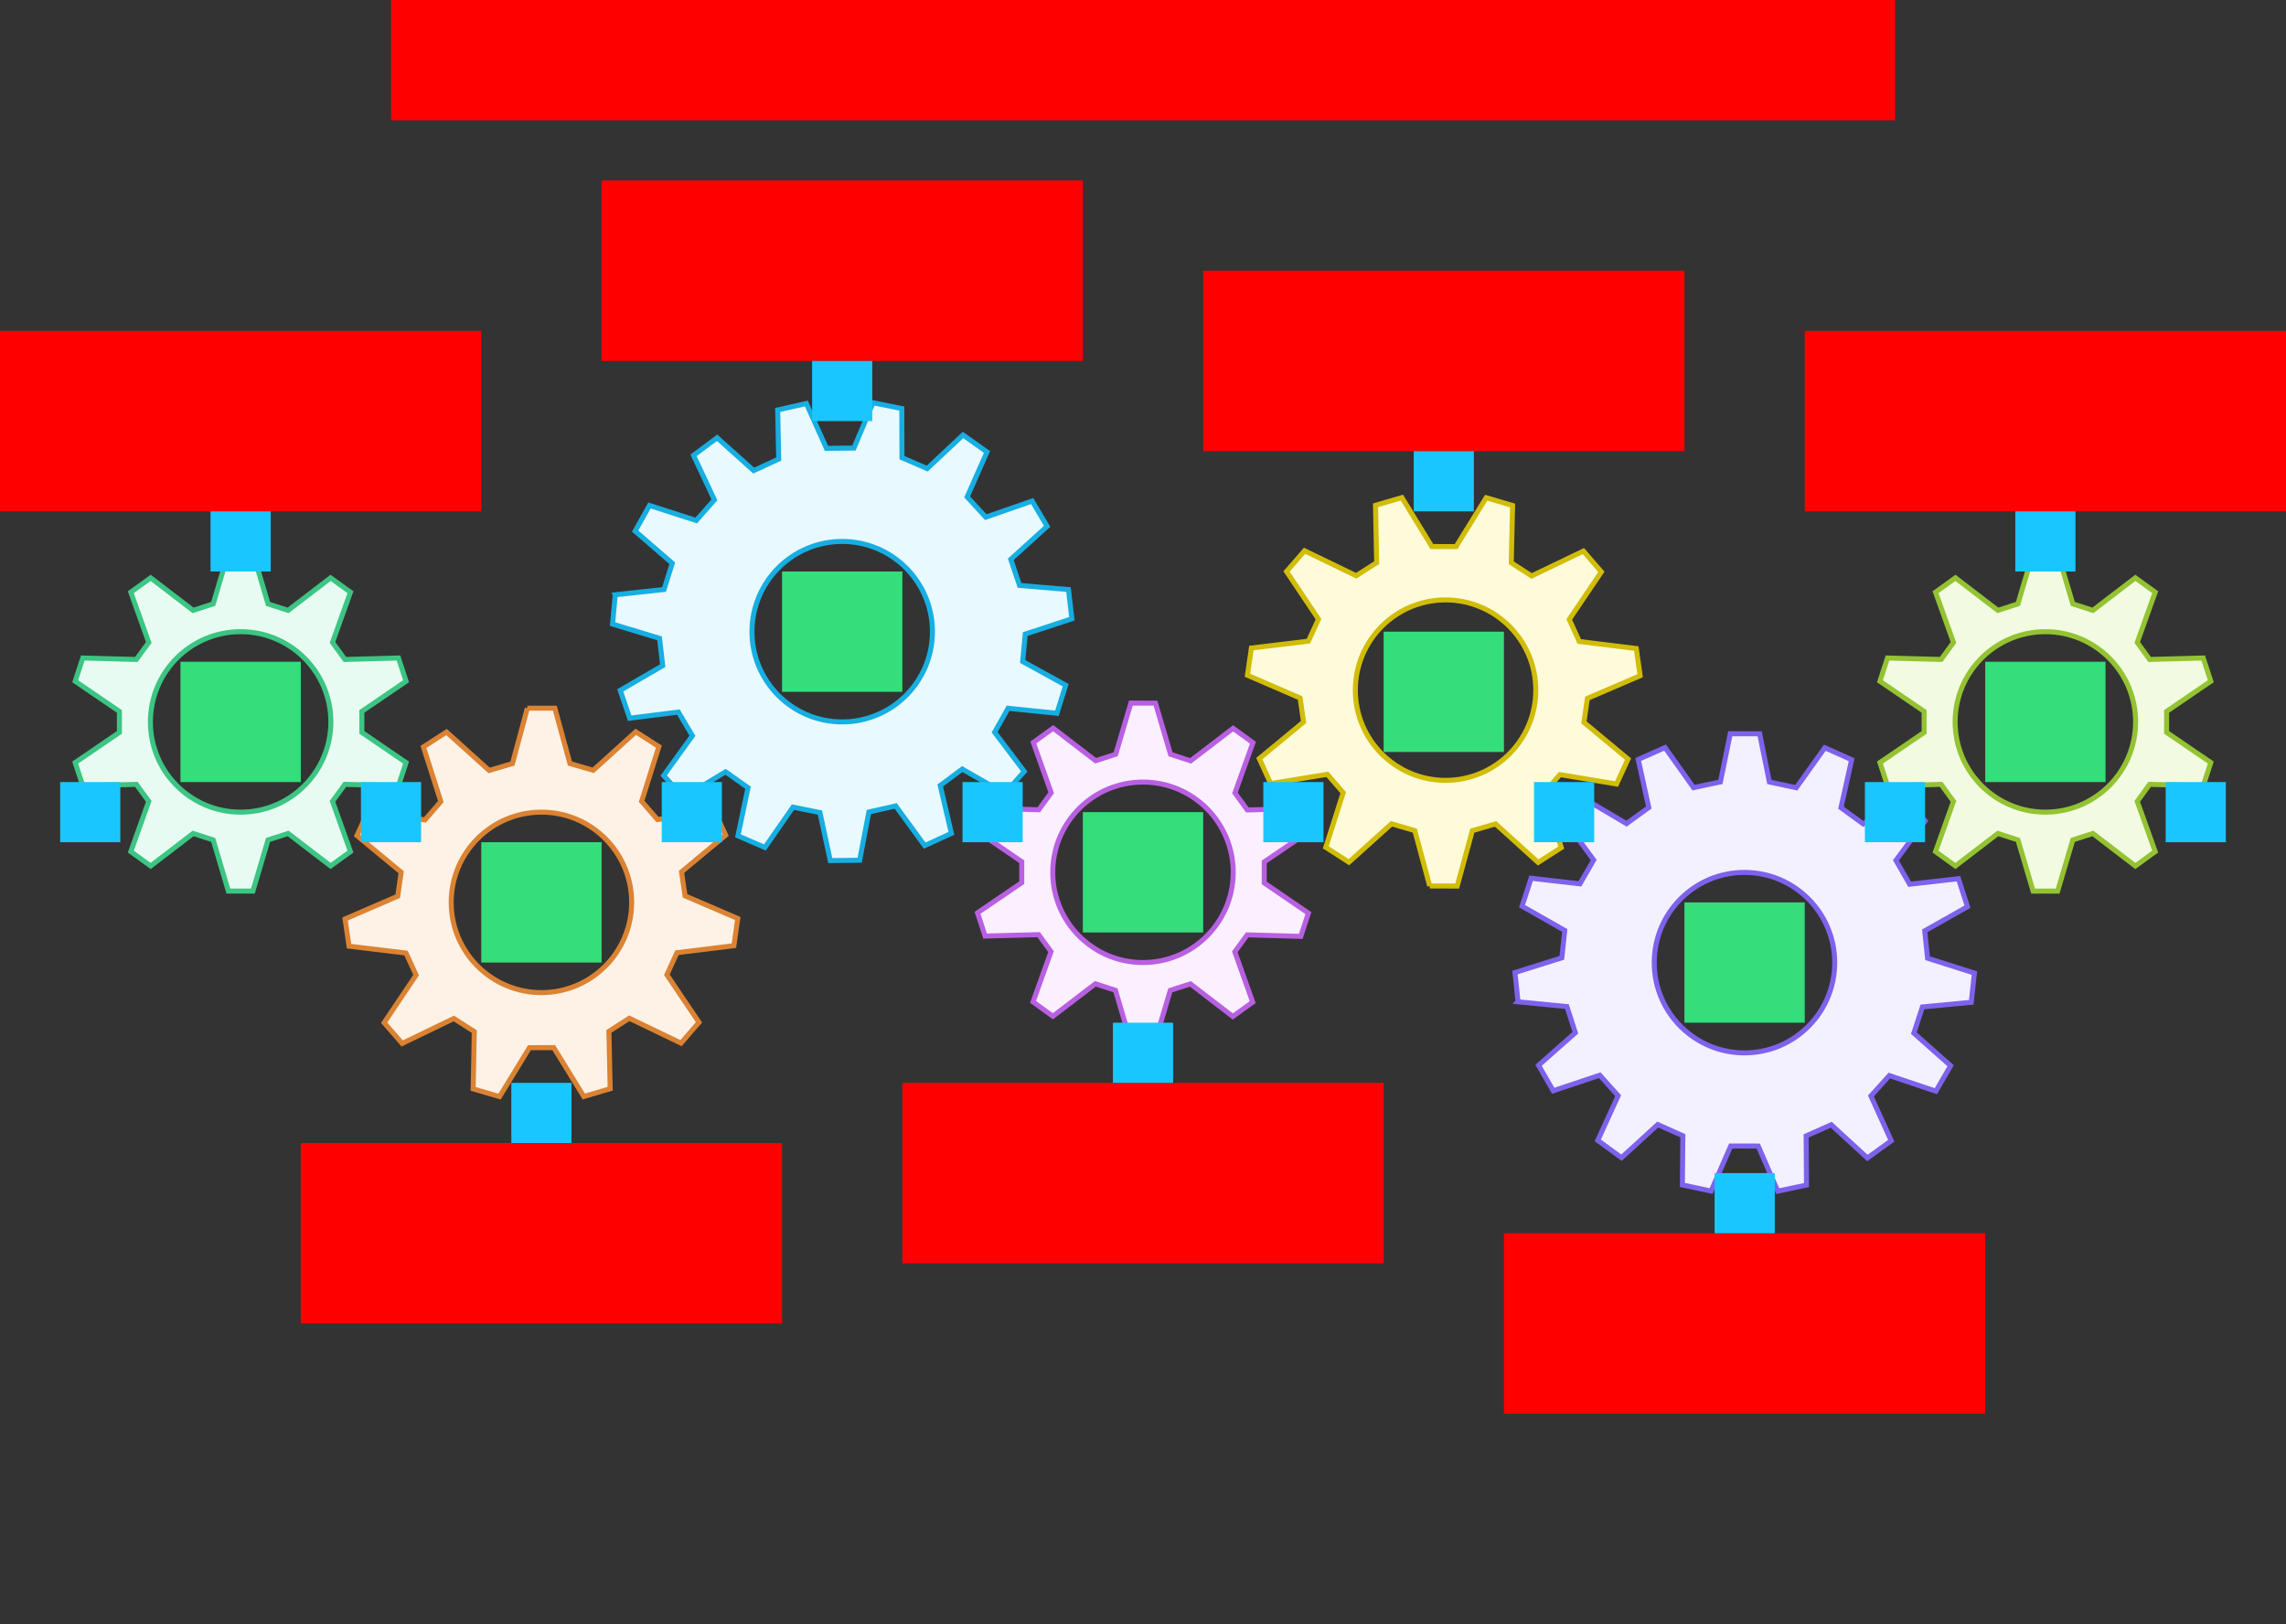 <svg xmlns="http://www.w3.org/2000/svg" width="912" height="648"><rect width="100%" height="100%" fill="#333333" stroke="none"/>    <g id="sequence-gears-horizontal-v1--family--7">        <g id="lines">            <g id="g-7">                <g id="cu" >                    <path id="Exclude" transform="translate(750, 220.5)" fill="#f2fae1" d="M132 51.279 L114.366 63.306 L114.366 71.694 L132 83.721 C130.965 86.892 130.662 87.818 130.129 89.453 C129.851 90.304 129.511 91.346 128.972 92.996 L107.604 92.408 C106.873 93.409 106.307 94.184 105.792 94.889 C104.821 96.22 104.029 97.304 102.651 99.193 L109.816 119.242 C107.756 120.731 106.805 121.42 105.853 122.108 C104.902 122.796 103.95 123.484 101.89 124.974 L84.951 111.995 C82.398 112.821 81.091 113.244 79.164 113.867 L76.938 114.587 L70.898 135 L61.102 135 L55.062 114.587 C52.516 113.763 51.209 113.34 49.291 112.72 C48.639 112.509 47.916 112.275 47.049 111.995 L30.11 124.974 C28.05 123.484 27.098 122.796 26.147 122.108 C25.195 121.42 24.244 120.731 22.184 119.242 L29.349 99.193 C28.625 98.202 28.064 97.432 27.553 96.733 C26.574 95.392 25.782 94.307 24.396 92.408 L3.028 92.996 C1.957 89.715 1.67 88.837 1.1 87.091 C0.833 86.272 0.503 85.261 0 83.721 L17.634 71.694 L17.634 63.306 L0 51.279 C1.068 48.007 1.356 47.125 1.923 45.388 C2.192 44.566 2.522 43.553 3.028 42.004 L24.396 42.592 C25.121 41.599 25.684 40.828 26.196 40.127 C27.173 38.789 27.965 37.704 29.349 35.807 L22.184 15.758 C24.244 14.269 25.195 13.58 26.147 12.892 C27.098 12.204 28.05 11.516 30.11 10.026 L47.049 23.005 C49.574 22.188 50.88 21.766 52.772 21.154 L55.062 20.413 L61.102 0 L70.898 0 L76.938 20.413 C80.35 21.517 81.537 21.901 84.951 23.005 L101.89 10.026 C103.95 11.516 104.902 12.204 105.853 12.892 C106.805 13.58 107.756 14.269 109.816 15.758 L102.651 35.807 C103.384 36.811 103.951 37.587 104.467 38.294 C105.437 39.622 106.228 40.706 107.604 42.592 L128.972 42.004 C130.007 45.175 130.31 46.101 130.843 47.735 C131.121 48.586 131.461 49.629 132 51.279 Z M30 67.5 C30 87.382 46.118 103.5 66 103.5 C85.882 103.5 102 87.382 102 67.5 C102 47.618 85.882 31.5 66 31.5 C46.118 31.5 30 47.618 30 67.5 Z"></path>
                    <path id="Exclude_1" transform="translate(750, 220.5)" fill="none" stroke="#93c332" stroke-width="2" stroke-linejoin="miter" stroke-linecap="none" stroke-miterlimit="4"  d="M 132 51.279 L 114.366 63.306 L 114.366 71.694 L 132 83.721 C 130.965 86.892 130.662 87.818 130.129 89.453 C 129.851 90.304 129.511 91.346 128.972 92.996 L 107.604 92.408 C 106.873 93.409 106.307 94.184 105.792 94.889 C 104.821 96.22 104.029 97.304 102.651 99.193 L 109.816 119.242 C 107.756 120.731 106.805 121.42 105.853 122.108 C 104.902 122.796 103.95 123.484 101.89 124.974 L 84.951 111.995 C 82.398 112.821 81.091 113.244 79.164 113.867 L 76.938 114.587 L 70.898 135 L 61.102 135 L 55.062 114.587 C 52.516 113.763 51.209 113.34 49.291 112.72 C 48.639 112.509 47.916 112.275 47.049 111.995 L 30.11 124.974 C 28.05 123.484 27.098 122.796 26.147 122.108 C 25.195 121.42 24.244 120.731 22.184 119.242 L 29.349 99.193 C 28.625 98.202 28.064 97.432 27.553 96.733 C 26.574 95.392 25.782 94.307 24.396 92.408 L 3.028 92.996 C 1.957 89.715 1.67 88.837 1.1 87.091 C 0.833 86.272 0.503 85.261 0 83.721 L 17.634 71.694 L 17.634 63.306 L 0 51.279 C 1.068 48.007 1.356 47.125 1.923 45.388 C 2.192 44.566 2.522 43.553 3.028 42.004 L 24.396 42.592 C 25.121 41.599 25.684 40.828 26.196 40.127 C 27.173 38.789 27.965 37.704 29.349 35.807 L 22.184 15.758 C 24.244 14.269 25.195 13.58 26.147 12.892 C 27.098 12.204 28.05 11.516 30.11 10.026 L 47.049 23.005 C 49.574 22.188 50.88 21.766 52.772 21.154 L 55.062 20.413 L 61.102 0 L 70.898 0 L 76.938 20.413 C 80.35 21.517 81.537 21.901 84.951 23.005 L 101.89 10.026 C 103.95 11.516 104.902 12.204 105.853 12.892 C 106.805 13.58 107.756 14.269 109.816 15.758 L 102.651 35.807 C 103.384 36.811 103.951 37.587 104.467 38.294 C 105.436 39.622 106.228 40.706 107.604 42.592 L 128.972 42.004 C 130.007 45.175 130.31 46.101 130.843 47.735 C 131.121 48.586 131.461 49.629 132 51.279 Z M 30 67.5 C 30 87.382 46.118 103.5 66 103.5 C 85.882 103.5 102 87.382 102 67.5 C 102 47.618 85.882 31.5 66 31.5 C 46.118 31.5 30 47.618 30 67.5 Z"></path></g></g>
            <g id="g-6">                <g id="cu_1" >                    <path id="Exclude_2" transform="translate(604.404, 292.727)" fill="#f3f0ff" d="M0.606 101.093 C0.74 102.389 0.875 103.685 1.212 106.929 L1.21 106.931 L20.706 108.833 C21.978 112.769 22.344 113.9 23.236 116.66 L24.084 119.281 L9.398 132.256 L11.299 135.561 C12.576 137.781 12.854 138.264 15.248 142.425 L33.831 136.225 L41.163 144.394 L33.02 162.226 C34.721 163.465 35.762 164.224 36.57 164.813 C38.264 166.047 38.93 166.533 42.496 169.133 L56.953 155.903 C59.34 156.97 60.651 157.556 61.962 158.142 C63.273 158.728 64.583 159.314 66.97 160.381 L66.777 179.987 C69.963 180.668 71.237 180.941 72.51 181.213 C73.782 181.485 75.055 181.758 78.241 182.44 L86.072 164.468 C88.716 164.47 90.154 164.472 91.606 164.474 C93.025 164.475 94.457 164.477 97.043 164.48 L104.834 182.47 C109.67 181.448 110.101 181.356 112.808 180.783 C113.67 180.601 114.764 180.369 116.303 180.044 L116.155 160.437 C118.544 159.376 119.856 158.793 121.168 158.21 C122.48 157.627 123.792 157.044 126.182 155.983 L140.61 169.245 C143.248 167.331 144.302 166.567 145.355 165.802 C146.409 165.038 147.463 164.273 150.102 162.359 L141.999 144.509 C143.755 142.561 144.717 141.493 145.682 140.424 C146.641 139.36 147.602 138.294 149.349 136.356 L167.917 142.598 C169.55 139.776 170.202 138.648 170.854 137.521 C171.506 136.393 172.158 135.265 173.79 132.443 L159.134 119.434 C159.945 116.947 160.39 115.581 160.835 114.215 C161.28 112.849 161.725 111.483 162.536 108.995 L182.036 107.137 C182.381 103.894 182.518 102.599 182.656 101.303 C182.793 100.007 182.931 98.712 183.275 95.469 L164.6 89.551 C164.33 86.949 164.182 85.519 164.033 84.09 C163.885 82.661 163.737 81.232 163.466 78.629 L180.526 68.993 C179.524 65.892 179.123 64.652 178.722 63.413 C178.321 62.173 177.92 60.934 176.916 57.83 L157.452 60.026 C156.149 57.761 155.433 56.517 154.717 55.273 C154 54.027 153.284 52.781 151.978 50.511 L163.647 34.763 L161.235 32.077 C159.407 30.039 159.101 29.698 155.813 26.034 L138.923 35.965 C137.781 35.133 136.918 34.503 136.182 33.967 C134.195 32.518 133.14 31.749 130.055 29.5 L134.316 10.362 L123.612 5.577 L112.219 21.527 C109.663 20.98 108.259 20.68 106.855 20.379 C105.451 20.079 104.047 19.778 101.491 19.231 L97.606 0.013 L85.884 0 L81.96 19.21 C76.844 20.293 76.342 20.399 71.226 21.482 L59.868 5.506 L49.154 10.266 L53.372 29.413 C49.139 32.485 48.723 32.786 44.489 35.858 L27.623 25.887 L25.626 28.101 C23.401 30.569 23.303 30.679 19.768 34.598 L31.402 50.372 C30.092 52.637 29.373 53.881 28.654 55.124 C27.934 56.367 27.215 57.611 25.905 59.876 L6.446 57.633 C5.215 61.41 4.885 62.424 4.358 64.041 C4.02 65.079 3.601 66.365 2.811 68.788 L19.848 78.464 C19.572 81.066 19.42 82.495 19.268 83.924 C19.117 85.353 18.965 86.781 18.689 89.383 L0 95.258 C0.337 98.501 0.471 99.797 0.606 101.093 Z M127.555 91.312 C127.555 111.194 111.437 127.312 91.555 127.312 C71.673 127.312 55.555 111.194 55.555 91.312 C55.555 71.43 71.673 55.312 91.555 55.312 C111.437 55.312 127.555 71.43 127.555 91.312 Z"></path>
                    <path id="Exclude_3" transform="translate(604.404, 292.727)" fill="none" stroke="#7e62ec" stroke-width="2" stroke-linejoin="miter" stroke-linecap="none" stroke-miterlimit="4"  d="M 0.606 101.093 C 0.74 102.389 0.875 103.685 1.212 106.929 L 1.21 106.931 L 20.706 108.833 C 21.978 112.769 22.344 113.9 23.236 116.66 L 24.084 119.281 L 9.398 132.256 L 11.299 135.561 C 12.576 137.781 12.854 138.264 15.248 142.425 L 33.831 136.225 L 41.163 144.394 L 33.02 162.226 C 34.721 163.465 35.762 164.224 36.57 164.813 C 38.264 166.047 38.93 166.533 42.496 169.133 L 56.953 155.903 C 59.34 156.97 60.651 157.556 61.962 158.142 C 63.273 158.728 64.583 159.314 66.97 160.381 L 66.777 179.987 C 69.963 180.668 71.237 180.941 72.51 181.213 C 73.782 181.485 75.055 181.758 78.241 182.44 L 86.072 164.468 C 88.716 164.47 90.154 164.472 91.606 164.474 C 93.025 164.475 94.457 164.477 97.043 164.48 L 104.834 182.47 C 109.67 181.447 110.101 181.356 112.808 180.783 C 113.67 180.601 114.763 180.369 116.303 180.044 L 116.155 160.437 C 118.544 159.376 119.856 158.793 121.168 158.21 C 122.48 157.627 123.792 157.044 126.182 155.983 L 140.61 169.245 C 143.248 167.331 144.302 166.567 145.356 165.803 C 146.41 165.038 147.463 164.273 150.101 162.359 L 141.999 144.509 C 143.755 142.56 144.717 141.493 145.681 140.424 C 146.641 139.36 147.602 138.294 149.349 136.356 L 167.917 142.598 C 169.549 139.776 170.202 138.648 170.854 137.521 C 171.506 136.393 172.158 135.265 173.79 132.443 L 159.134 119.434 C 159.945 116.947 160.39 115.581 160.835 114.215 C 161.28 112.849 161.725 111.483 162.536 108.995 L 182.036 107.137 C 182.381 103.894 182.518 102.599 182.656 101.303 C 182.793 100.007 182.931 98.712 183.275 95.469 L 164.6 89.551 C 164.33 86.949 164.182 85.519 164.033 84.09 C 163.885 82.661 163.737 81.232 163.466 78.629 L 180.526 68.993 C 179.524 65.892 179.123 64.652 178.722 63.413 C 178.321 62.173 177.92 60.934 176.916 57.83 L 157.452 60.026 C 156.149 57.761 155.433 56.517 154.717 55.273 C 154 54.027 153.284 52.781 151.978 50.511 L 163.647 34.763 L 161.236 32.077 C 159.407 30.039 159.101 29.698 155.813 26.034 L 138.923 35.965 C 137.781 35.133 136.918 34.503 136.182 33.967 C 134.195 32.518 133.14 31.749 130.055 29.5 L 134.316 10.362 L 123.612 5.577 L 112.219 21.527 C 109.663 20.98 108.259 20.68 106.855 20.379 C 105.451 20.079 104.047 19.778 101.491 19.231 L 97.606 0.013 L 85.884 0 L 81.96 19.21 C 76.844 20.293 76.342 20.399 71.226 21.482 L 59.868 5.506 L 49.154 10.266 L 53.372 29.413 C 49.139 32.485 48.723 32.786 44.489 35.858 L 27.623 25.887 L 25.626 28.101 C 23.401 30.569 23.303 30.679 19.768 34.598 L 31.402 50.372 C 30.092 52.637 29.373 53.881 28.654 55.124 C 27.934 56.367 27.215 57.611 25.905 59.876 L 6.446 57.633 C 5.215 61.41 4.885 62.424 4.358 64.041 C 4.02 65.079 3.601 66.365 2.811 68.788 L 19.848 78.464 C 19.572 81.066 19.42 82.495 19.268 83.924 C 19.117 85.353 18.965 86.781 18.689 89.383 L 0 95.258 C 0.337 98.501 0.471 99.797 0.606 101.093 Z M 127.555 91.312 C 127.555 111.194 111.437 127.312 91.555 127.312 C 71.673 127.312 55.555 111.194 55.555 91.312 C 55.555 71.43 71.673 55.312 91.555 55.312 C 111.437 55.312 127.555 71.43 127.555 91.312 Z"></path></g></g>
            <g id="g-5">                <g id="cu_2" >                    <path id="Exclude_4" transform="translate(497.668, 198.521)" fill="#fefbdb" d="M79.588 154.954 C77.605 154.952 76.606 154.951 72.721 154.946 L72.725 154.946 L66.773 132.854 C64.737 132.254 63.431 131.869 62.125 131.484 C60.821 131.099 59.516 130.715 57.484 130.116 L40.476 145.442 C38.911 144.434 37.903 143.785 37.095 143.264 C35.386 142.164 34.566 141.636 31.26 139.507 L38.208 117.703 L36.698 115.958 C35.022 114.019 34.072 112.92 31.877 110.383 L9.278 114.091 C8.078 111.456 7.543 110.28 7.007 109.105 C6.472 107.929 5.937 106.754 4.737 104.119 L22.38 89.526 C22.081 87.429 21.889 86.082 21.698 84.736 C21.506 83.39 21.314 82.044 21.015 79.947 L0 70.859 C0.417 67.994 0.603 66.716 0.788 65.438 C0.974 64.16 1.16 62.882 1.577 60.016 L24.313 57.267 C25.466 54.755 26.08 53.417 26.859 51.72 C27.273 50.816 27.735 49.81 28.349 48.471 L15.591 29.474 C18.654 25.951 18.983 25.573 20.982 23.274 C21.465 22.719 22.045 22.052 22.784 21.202 L43.395 31.17 L51.551 25.949 L51.099 3.074 C52.193 2.755 53.048 2.505 53.759 2.297 C56.664 1.449 57.155 1.306 61.626 0 L73.566 19.52 L83.251 19.532 L95.251 0.041 C98.03 0.859 99.269 1.224 100.509 1.589 C101.749 1.955 102.988 2.32 105.768 3.139 L105.248 26.013 C107.028 27.16 108.172 27.896 109.314 28.631 C110.46 29.369 111.604 30.106 113.389 31.255 L134.029 21.336 L141.198 29.625 L128.383 48.592 C129.389 50.802 129.983 52.105 130.636 53.54 C131.124 54.609 131.644 55.752 132.394 57.399 L155.121 60.202 L156.665 71.048 L135.623 80.084 C135.355 81.934 135.17 83.2 134.996 84.397 C134.776 85.912 134.571 87.318 134.231 89.66 L151.83 104.295 C150.622 106.928 150.083 108.102 149.544 109.276 C149.005 110.45 148.467 111.624 147.259 114.256 L124.671 110.494 L118.317 117.8 L125.2 139.621 L123.062 140.989 C120.337 142.733 119.985 142.958 115.966 145.532 L99.003 130.165 C94.981 131.34 93.804 131.684 89.853 132.838 L89.706 132.881 L83.687 154.959 L79.588 154.954 Z M79.042 40.803 C59.16 40.803 43.042 56.921 43.042 76.803 C43.042 96.685 59.16 112.803 79.042 112.803 C98.924 112.803 115.042 96.685 115.042 76.803 C115.042 56.921 98.924 40.803 79.042 40.803 Z"></path>
                    <path id="Exclude_5" transform="translate(497.668, 198.521)" fill="none" stroke="#d1bd08" stroke-width="2" stroke-linejoin="miter" stroke-linecap="none" stroke-miterlimit="4"  d="M 79.588 154.954 C 77.605 154.952 76.606 154.951 72.721 154.946 L 72.725 154.946 L 66.773 132.854 C 64.737 132.254 63.431 131.869 62.125 131.484 C 60.821 131.099 59.516 130.715 57.484 130.116 L 40.476 145.442 C 38.911 144.434 37.903 143.785 37.095 143.264 C 35.386 142.164 34.566 141.636 31.26 139.507 L 38.208 117.703 L 36.698 115.958 C 35.022 114.019 34.072 112.92 31.877 110.383 L 9.278 114.091 C 8.078 111.456 7.543 110.28 7.007 109.105 C 6.472 107.929 5.937 106.754 4.737 104.119 L 22.38 89.526 C 22.081 87.429 21.889 86.082 21.698 84.736 C 21.506 83.39 21.314 82.044 21.015 79.947 L 0 70.859 C 0.417 67.994 0.603 66.716 0.788 65.438 C 0.974 64.16 1.16 62.882 1.577 60.016 L 24.313 57.267 C 25.466 54.755 26.08 53.417 26.859 51.72 C 27.273 50.816 27.735 49.81 28.349 48.471 L 15.591 29.474 C 18.654 25.951 18.983 25.573 20.982 23.274 C 21.465 22.719 22.045 22.052 22.784 21.202 L 43.395 31.17 L 51.551 25.949 L 51.099 3.074 C 52.193 2.754 53.048 2.505 53.759 2.297 C 56.664 1.449 57.155 1.306 61.626 0 L 73.566 19.52 L 83.251 19.532 L 95.251 0.041 C 98.03 0.859 99.269 1.224 100.509 1.589 C 101.749 1.955 102.989 2.32 105.768 3.139 L 105.248 26.013 C 107.028 27.16 108.171 27.896 109.314 28.631 C 110.46 29.369 111.605 30.106 113.389 31.255 L 134.029 21.336 L 141.198 29.625 L 128.383 48.592 C 129.389 50.802 129.983 52.105 130.636 53.54 C 131.124 54.609 131.644 55.752 132.394 57.399 L 155.121 60.202 L 156.665 71.048 L 135.624 80.084 C 135.355 81.934 135.17 83.2 134.996 84.397 C 134.776 85.912 134.571 87.318 134.231 89.66 L 151.83 104.295 C 150.622 106.928 150.083 108.102 149.544 109.276 C 149.006 110.45 148.467 111.624 147.259 114.256 L 124.671 110.494 L 118.317 117.8 L 125.2 139.621 L 123.062 140.989 C 120.337 142.733 119.985 142.958 115.966 145.532 L 99.003 130.165 C 94.981 131.34 93.804 131.684 89.853 132.838 L 89.706 132.881 L 83.687 154.959 L 79.588 154.954 Z M 79.042 40.803 C 59.16 40.803 43.042 56.921 43.042 76.803 C 43.042 96.685 59.16 112.803 79.042 112.803 C 98.924 112.803 115.042 96.685 115.042 76.803 C 115.042 56.921 98.924 40.803 79.042 40.803 Z"></path></g></g>
            <g id="g-4">                <g id="cu_3" >                    <path id="Exclude_6" transform="translate(389.982, 280.495)" fill="#faf0ff" d="M132.032 51.349 L114.386 63.358 L114.378 71.746 L132 83.79 C130.961 86.96 130.658 87.886 130.123 89.521 C129.844 90.371 129.503 91.413 128.963 93.063 L107.595 92.453 C106.863 93.454 106.297 94.228 105.781 94.933 C104.808 96.263 104.016 97.346 102.636 99.234 L109.781 119.29 C107.72 120.777 106.767 121.465 105.815 122.152 C104.863 122.839 103.911 123.526 101.85 125.014 L84.923 112.019 C82.369 112.842 81.061 113.264 79.135 113.885 L76.908 114.602 L70.847 135.01 L61.051 135 L55.031 114.581 C52.486 113.754 51.179 113.33 49.263 112.708 C48.611 112.497 47.888 112.262 47.021 111.981 L30.069 124.944 C28.011 123.452 27.06 122.763 26.109 122.073 C25.158 121.384 24.207 120.695 22.149 119.203 L29.333 99.161 C28.611 98.17 28.05 97.4 27.54 96.7 C26.563 95.358 25.771 94.272 24.388 92.371 L3.019 92.939 C1.951 89.657 1.665 88.779 1.097 87.032 C0.83 86.212 0.501 85.201 0 83.66 L17.645 71.651 L17.654 63.263 L0.032 51.219 C1.104 47.948 1.392 47.066 1.961 45.33 C2.23 44.508 2.562 43.495 3.069 41.947 L24.437 42.556 C25.163 41.564 25.726 40.794 26.239 40.093 C27.217 38.756 28.01 37.672 29.396 35.776 L22.251 15.72 C24.312 14.232 25.264 13.545 26.217 12.858 C27.169 12.17 28.121 11.483 30.182 9.995 L47.109 22.991 C49.634 22.177 50.941 21.756 52.833 21.146 L55.124 20.407 L61.184 0 L70.98 0.01 L77.001 20.429 C80.412 21.536 81.598 21.921 85.01 23.028 L101.963 10.066 C104.021 11.558 104.972 12.247 105.923 12.936 C106.874 13.625 107.824 14.315 109.883 15.806 L102.699 35.848 C103.43 36.853 103.996 37.63 104.512 38.337 C105.48 39.666 106.27 40.75 107.644 42.638 L129.013 42.071 C130.045 45.242 130.347 46.169 130.879 47.804 C131.155 48.655 131.495 49.698 132.032 51.349 Z M30.016 67.47 C29.996 87.352 46.098 103.485 65.98 103.505 C85.862 103.525 101.996 87.422 102.016 67.54 C102.035 47.659 85.933 31.525 66.051 31.505 C46.169 31.485 30.035 47.588 30.016 67.47 Z"></path>
                    <path id="Exclude_7" transform="translate(389.982, 280.495)" fill="none" stroke="#b960e2" stroke-width="2" stroke-linejoin="miter" stroke-linecap="none" stroke-miterlimit="4"  d="M 132.032 51.349 L 114.386 63.358 L 114.378 71.746 L 132 83.79 C 130.961 86.96 130.658 87.886 130.123 89.521 C 129.844 90.371 129.503 91.413 128.963 93.063 L 107.595 92.453 C 106.863 93.454 106.297 94.228 105.781 94.933 C 104.808 96.263 104.016 97.346 102.636 99.234 L 109.781 119.29 C 107.72 120.777 106.767 121.465 105.815 122.152 C 104.863 122.839 103.911 123.526 101.85 125.014 L 84.923 112.019 C 82.369 112.842 81.061 113.263 79.135 113.885 L 76.908 114.602 L 70.847 135.01 L 61.051 135 L 55.031 114.581 C 52.486 113.754 51.179 113.331 49.263 112.708 C 48.61 112.497 47.888 112.262 47.021 111.981 L 30.069 124.944 C 28.011 123.452 27.06 122.763 26.109 122.073 C 25.158 121.384 24.207 120.695 22.149 119.203 L 29.333 99.161 C 28.611 98.17 28.05 97.4 27.54 96.7 C 26.563 95.358 25.771 94.272 24.388 92.371 L 3.019 92.939 C 1.951 89.657 1.665 88.779 1.097 87.032 C 0.83 86.212 0.501 85.201 0 83.66 L 17.645 71.651 L 17.654 63.263 L 0.032 51.219 C 1.104 47.948 1.392 47.066 1.961 45.33 C 2.23 44.508 2.562 43.495 3.069 41.947 L 24.437 42.556 C 25.163 41.564 25.726 40.794 26.239 40.093 C 27.217 38.756 28.01 37.672 29.396 35.776 L 22.251 15.72 C 24.312 14.232 25.264 13.545 26.217 12.858 C 27.169 12.17 28.121 11.483 30.182 9.995 L 47.109 22.991 C 49.634 22.177 50.941 21.756 52.833 21.146 L 55.124 20.407 L 61.184 0 L 70.98 0.01 L 77.001 20.429 C 80.412 21.536 81.598 21.921 85.01 23.028 L 101.963 10.066 C 104.021 11.558 104.972 12.247 105.923 12.936 C 106.874 13.625 107.825 14.315 109.883 15.806 L 102.699 35.848 C 103.43 36.853 103.996 37.63 104.512 38.337 C 105.48 39.666 106.27 40.75 107.644 42.638 L 129.013 42.071 C 130.045 45.242 130.347 46.169 130.879 47.804 C 131.155 48.655 131.495 49.698 132.032 51.349 Z M 30.016 67.47 C 29.996 87.352 46.098 103.485 65.98 103.505 C 85.862 103.525 101.996 87.422 102.016 67.54 C 102.035 47.659 85.933 31.525 66.051 31.505 C 46.169 31.485 30.035 47.588 30.016 67.47 Z"></path></g></g>
            <g id="g-3">                <g id="cu_4" >                    <path id="Exclude_8" transform="translate(244.367, 160.672)" fill="#e8f9ff" d="M0.545 82.454 C0.666 81.157 0.787 79.859 1.091 76.613 L1.089 76.61 L20.564 74.506 C21.802 70.535 22.153 69.41 23.027 66.608 L23.833 64.023 L9.014 51.202 L10.867 47.901 C12.132 45.647 12.398 45.173 14.757 40.973 L33.404 46.979 L40.651 38.735 L32.323 20.988 C34.001 19.738 35.033 18.97 35.832 18.375 C37.523 17.115 38.178 16.627 41.727 13.983 L56.321 27.062 C58.697 25.971 60.001 25.371 61.306 24.771 C62.61 24.172 63.915 23.573 66.29 22.481 L65.894 2.878 C69.073 2.163 70.343 1.878 71.614 1.592 C72.883 1.307 74.153 1.021 77.332 0.306 L85.349 18.196 C87.992 18.166 89.43 18.149 90.881 18.132 C92.301 18.116 93.733 18.099 96.319 18.07 L103.923 0 C108.77 0.972 109.201 1.059 111.916 1.604 C112.78 1.777 113.875 1.997 115.417 2.307 L115.472 21.914 C117.872 22.951 119.19 23.52 120.508 24.089 C121.826 24.658 123.144 25.227 125.545 26.264 L139.834 12.853 C142.492 14.739 143.554 15.492 144.615 16.246 C145.677 16.999 146.739 17.753 149.397 19.64 L141.48 37.573 C143.252 39.498 144.224 40.554 145.197 41.611 C146.17 42.668 147.142 43.724 148.914 45.649 L167.417 39.214 C169.079 42.021 169.743 43.142 170.407 44.263 C171.07 45.383 171.734 46.505 173.395 49.308 L158.875 62.468 C159.711 64.948 160.171 66.309 160.63 67.67 C161.089 69.031 161.548 70.393 162.385 72.872 L181.903 74.527 C182.281 77.766 182.432 79.06 182.583 80.354 C182.734 81.649 182.885 82.943 183.263 86.182 L164.651 92.293 C164.407 94.898 164.274 96.329 164.14 97.76 C164.007 99.19 163.873 100.621 163.63 103.226 L180.789 112.685 C179.819 115.796 179.431 117.04 179.043 118.283 C178.654 119.527 178.267 120.771 177.295 123.885 L157.809 121.891 C156.527 124.174 155.823 125.427 155.119 126.681 C154.416 127.932 153.713 129.184 152.434 131.462 L164.266 147.088 L161.858 149.827 C160.072 151.859 159.758 152.216 156.523 155.898 L139.531 146.142 C138.38 147 137.513 147.646 136.776 148.196 C134.826 149.648 133.774 150.432 130.731 152.699 L135.19 171.792 L124.537 176.688 L112.979 160.857 C110.428 161.431 109.027 161.746 107.627 162.061 C106.226 162.376 104.825 162.691 102.274 163.264 L98.59 182.522 L86.868 182.657 L82.745 163.488 C80.181 162.973 78.774 162.691 77.366 162.408 C75.959 162.125 74.551 161.843 71.988 161.328 L60.797 177.421 L50.033 172.772 L54.053 153.582 C51.92 152.069 50.749 151.238 49.578 150.406 C48.407 149.575 47.236 148.744 45.104 147.23 L28.341 157.375 C26.134 154.977 25.251 154.019 24.369 153.061 C23.487 152.103 22.605 151.144 20.397 148.747 L31.866 132.852 C30.531 130.598 29.799 129.362 29.066 128.125 C28.335 126.89 27.603 125.655 26.271 123.407 L6.836 125.851 C5.559 122.065 5.222 121.065 4.672 119.437 C4.325 118.408 3.893 117.128 3.086 114.734 L20.021 104.882 C19.718 102.283 19.552 100.856 19.385 99.429 C19.218 98.002 19.052 96.574 18.749 93.975 L0 88.295 C0.303 85.049 0.424 83.751 0.545 82.454 Z M127.631 91.328 C127.631 71.446 111.512 55.328 91.63 55.328 C71.749 55.328 55.63 71.446 55.63 91.328 C55.63 111.21 71.749 127.328 91.63 127.328 C111.512 127.328 127.631 111.21 127.631 91.328 Z"></path>
                    <path id="Exclude_9" transform="translate(244.367, 160.672)" fill="none" stroke="#17aee1" stroke-width="2" stroke-linejoin="miter" stroke-linecap="none" stroke-miterlimit="4"  d="M 0.545 82.454 C 0.666 81.157 0.787 79.859 1.091 76.613 L 1.089 76.61 L 20.564 74.506 C 21.802 70.535 22.153 69.41 23.027 66.608 L 23.833 64.023 L 9.014 51.202 L 10.867 47.901 C 12.132 45.647 12.398 45.173 14.757 40.973 L 33.404 46.979 L 40.651 38.735 L 32.323 20.988 C 34.001 19.738 35.033 18.97 35.832 18.375 C 37.523 17.115 38.178 16.627 41.727 13.983 L 56.321 27.062 C 58.697 25.971 60.001 25.371 61.306 24.771 C 62.61 24.172 63.915 23.573 66.29 22.481 L 65.894 2.878 C 69.073 2.163 70.343 1.878 71.614 1.592 C 72.883 1.307 74.153 1.021 77.332 0.306 L 85.349 18.196 C 87.992 18.166 89.43 18.149 90.881 18.132 C 92.301 18.116 93.733 18.099 96.319 18.07 L 103.923 0 C 108.77 0.972 109.201 1.059 111.916 1.604 C 112.78 1.777 113.875 1.997 115.417 2.307 L 115.472 21.914 C 117.873 22.951 119.19 23.52 120.508 24.089 C 121.826 24.658 123.144 25.227 125.545 26.264 L 139.834 12.853 C 142.492 14.739 143.554 15.492 144.615 16.246 C 145.677 16.999 146.739 17.753 149.397 19.64 L 141.48 37.573 C 143.252 39.498 144.224 40.554 145.197 41.611 C 146.17 42.668 147.142 43.724 148.914 45.649 L 167.417 39.214 C 169.079 42.021 169.743 43.142 170.407 44.263 C 171.071 45.383 171.734 46.505 173.395 49.308 L 158.875 62.468 C 159.711 64.948 160.171 66.309 160.63 67.67 C 161.089 69.031 161.548 70.393 162.385 72.872 L 181.903 74.527 C 182.281 77.766 182.432 79.06 182.583 80.354 C 182.734 81.649 182.885 82.943 183.263 86.182 L 164.651 92.293 C 164.407 94.898 164.274 96.329 164.14 97.76 C 164.007 99.19 163.873 100.621 163.63 103.226 L 180.789 112.685 C 179.819 115.796 179.431 117.04 179.043 118.283 C 178.655 119.527 178.267 120.771 177.295 123.885 L 157.809 121.891 C 156.527 124.174 155.823 125.427 155.119 126.681 C 154.417 127.932 153.713 129.184 152.434 131.462 L 164.266 147.088 L 161.858 149.827 C 160.072 151.859 159.758 152.216 156.523 155.898 L 139.531 146.143 C 138.38 147 137.513 147.646 136.776 148.196 C 134.826 149.648 133.774 150.432 130.731 152.699 L 135.19 171.792 L 124.537 176.688 L 112.979 160.857 C 110.428 161.431 109.027 161.746 107.627 162.061 C 106.226 162.376 104.825 162.691 102.274 163.264 L 98.59 182.522 L 86.868 182.656 L 82.745 163.488 C 80.181 162.973 78.774 162.691 77.366 162.408 C 75.959 162.125 74.551 161.843 71.988 161.328 L 60.797 177.421 L 50.033 172.772 L 54.053 153.582 C 51.92 152.069 50.749 151.238 49.578 150.406 C 48.407 149.575 47.236 148.744 45.104 147.23 L 28.341 157.375 C 26.134 154.977 25.251 154.019 24.369 153.061 C 23.487 152.103 22.605 151.144 20.397 148.746 L 31.866 132.852 C 30.531 130.598 29.799 129.362 29.066 128.125 C 28.335 126.89 27.603 125.655 26.271 123.407 L 6.836 125.851 C 5.559 122.066 5.222 121.065 4.672 119.437 C 4.325 118.408 3.893 117.128 3.086 114.734 L 20.021 104.882 C 19.718 102.283 19.552 100.856 19.385 99.429 C 19.218 98.002 19.052 96.574 18.749 93.975 L 0 88.295 C 0.303 85.049 0.424 83.751 0.545 82.454 Z M 127.63 91.328 C 127.63 71.446 111.513 55.328 91.63 55.328 C 71.749 55.328 55.63 71.446 55.63 91.328 C 55.63 111.21 71.749 127.328 91.63 127.328 C 111.513 127.328 127.63 111.21 127.63 91.328 Z"></path></g></g>
            <g id="g-2">                <g id="cu_5" >                    <path id="Exclude_10" transform="translate(137.666, 282.52)" fill="#fef2e6" d="M79.681 0.005 C77.635 0.007 76.666 0.008 72.721 0.013 L72.725 0.013 L66.773 22.105 C64.739 22.705 63.434 23.089 62.129 23.474 C60.823 23.859 59.518 24.244 57.484 24.843 L40.476 9.517 C38.906 10.528 37.896 11.179 37.086 11.7 C35.383 12.797 34.561 13.327 31.26 15.452 L38.208 37.256 L36.69 39.011 C35.019 40.944 34.068 42.043 31.877 44.577 L9.278 40.868 C8.075 43.509 7.54 44.683 7.004 45.861 C6.47 47.034 5.935 48.21 4.737 50.84 L22.38 65.433 C22.081 67.533 21.889 68.881 21.697 70.229 C21.505 71.573 21.313 72.919 21.015 75.013 L0 84.1 C0.417 86.964 0.603 88.242 0.788 89.52 C0.974 90.798 1.16 92.076 1.577 94.943 L24.313 97.692 C25.467 100.207 26.082 101.546 26.861 103.245 C27.275 104.148 27.736 105.152 28.349 106.488 L15.591 125.485 C18.652 129.006 18.982 129.386 20.979 131.681 C21.462 132.237 22.043 132.905 22.784 133.757 L43.395 123.789 L51.551 129.01 L51.099 151.885 C52.195 152.205 53.052 152.455 53.763 152.663 C56.665 153.51 57.158 153.654 61.626 154.959 L73.566 135.439 L83.251 135.428 L95.251 154.919 C98.03 154.1 99.269 153.735 100.509 153.37 C101.749 153.005 102.988 152.639 105.768 151.82 L105.248 128.946 C107.03 127.798 108.174 127.062 109.319 126.325 C110.463 125.589 111.607 124.852 113.389 123.704 L134.029 133.623 L141.198 125.334 L128.383 106.367 C129.387 104.162 129.98 102.86 130.632 101.428 C131.121 100.356 131.642 99.211 132.394 97.561 L155.121 94.757 L156.665 83.911 L135.624 74.875 C135.356 73.034 135.172 71.772 134.999 70.58 C134.777 69.058 134.573 67.651 134.231 65.299 L151.83 50.664 C150.622 48.032 150.083 46.858 149.544 45.683 C149.005 44.509 148.467 43.335 147.259 40.703 L124.671 44.465 L118.317 37.159 L125.2 15.338 L123.038 13.955 C120.335 12.224 119.973 11.993 115.966 9.427 L99.003 24.794 C94.981 23.619 93.804 23.275 89.853 22.121 L89.706 22.078 L83.687 0 L79.681 0.005 Z M78.334 113.48 C58.452 113.48 42.334 97.362 42.334 77.48 C42.334 57.598 58.452 41.48 78.334 41.48 C98.216 41.48 114.334 57.598 114.334 77.48 C114.334 97.362 98.216 113.48 78.334 113.48 Z"></path>
                    <path id="Exclude_11" transform="translate(137.666, 282.52)" fill="none" stroke="#db8333" stroke-width="2" stroke-linejoin="miter" stroke-linecap="none" stroke-miterlimit="4"  d="M 79.681 0.005 C 77.635 0.007 76.666 0.008 72.721 0.013 L 72.725 0.013 L 66.773 22.105 C 64.739 22.705 63.434 23.089 62.129 23.474 C 60.823 23.859 59.518 24.244 57.484 24.843 L 40.476 9.517 C 38.906 10.528 37.896 11.179 37.086 11.7 C 35.383 12.797 34.561 13.327 31.26 15.452 L 38.208 37.256 L 36.69 39.011 C 35.019 40.944 34.068 42.043 31.877 44.577 L 9.278 40.868 C 8.075 43.509 7.54 44.683 7.004 45.861 C 6.47 47.034 5.935 48.21 4.737 50.84 L 22.38 65.433 C 22.081 67.533 21.889 68.881 21.697 70.229 C 21.505 71.573 21.313 72.919 21.015 75.013 L 0 84.1 C 0.417 86.964 0.603 88.242 0.788 89.52 C 0.974 90.798 1.16 92.076 1.577 94.943 L 24.313 97.692 C 25.467 100.207 26.082 101.546 26.861 103.245 C 27.275 104.148 27.736 105.152 28.349 106.488 L 15.591 125.485 C 18.652 129.006 18.982 129.386 20.979 131.681 C 21.462 132.237 22.043 132.905 22.784 133.757 L 43.395 123.789 L 51.551 129.01 L 51.099 151.886 C 52.195 152.205 53.052 152.455 53.763 152.663 C 56.665 153.51 57.158 153.654 61.626 154.959 L 73.566 135.439 L 83.251 135.428 L 95.251 154.919 C 98.03 154.1 99.269 153.735 100.509 153.37 C 101.749 153.005 102.989 152.639 105.768 151.82 L 105.248 128.946 C 107.03 127.798 108.174 127.061 109.319 126.325 C 110.463 125.588 111.607 124.852 113.389 123.704 L 134.029 133.623 L 141.198 125.334 L 128.383 106.367 C 129.387 104.162 129.98 102.86 130.632 101.428 C 131.12 100.356 131.642 99.211 132.394 97.561 L 155.121 94.757 L 156.665 83.911 L 135.624 74.875 C 135.356 73.034 135.172 71.772 134.999 70.58 C 134.777 69.058 134.573 67.651 134.231 65.299 L 151.83 50.664 C 150.622 48.032 150.083 46.858 149.544 45.683 C 149.006 44.509 148.467 43.335 147.259 40.703 L 124.671 44.465 L 118.317 37.159 L 125.2 15.338 L 123.038 13.955 C 120.335 12.224 119.973 11.993 115.966 9.427 L 99.003 24.794 C 94.981 23.619 93.804 23.275 89.853 22.121 L 89.706 22.078 L 83.687 0 L 79.681 0.005 Z M 78.334 113.48 C 58.452 113.48 42.334 97.362 42.334 77.48 C 42.334 57.598 58.452 41.48 78.334 41.48 C 98.216 41.48 114.334 57.598 114.334 77.48 C 114.334 97.362 98.216 113.48 78.334 113.48 Z"></path></g></g>
            <g id="g-1">                <g id="cu_6" >                    <path id="Exclude_12" transform="translate(29.998, 220.5)" fill="#e7fbf2" d="M0 51.279 L17.634 63.306 L17.634 71.694 L2.8361e-6 83.721 C1.035 86.892 1.338 87.818 1.871 89.453 C2.149 90.304 2.489 91.346 3.028 92.996 L24.396 92.408 C25.127 93.409 25.693 94.184 26.208 94.889 C27.179 96.22 27.971 97.304 29.349 99.193 L22.184 119.242 C24.244 120.731 25.195 121.42 26.147 122.108 C27.098 122.796 28.05 123.484 30.11 124.974 L47.049 111.995 C49.602 112.821 50.91 113.244 52.836 113.867 L55.062 114.587 L61.102 135 L70.898 135 L76.938 114.587 C79.484 113.763 80.791 113.34 82.709 112.72 C83.361 112.509 84.084 112.275 84.951 111.995 L101.89 124.974 C103.95 123.484 104.902 122.796 105.853 122.108 C106.805 121.42 107.756 120.731 109.816 119.242 L102.651 99.193 C103.375 98.202 103.936 97.432 104.447 96.733 C105.426 95.392 106.218 94.307 107.604 92.408 L128.972 92.996 C130.043 89.715 130.33 88.837 130.9 87.091 C131.167 86.272 131.497 85.261 132 83.721 L114.366 71.694 L114.366 63.306 L132 51.279 C130.932 48.007 130.644 47.125 130.077 45.388 C129.808 44.566 129.478 43.553 128.972 42.004 L107.604 42.592 C106.879 41.599 106.316 40.828 105.804 40.127 C104.827 38.789 104.035 37.704 102.651 35.807 L109.816 15.758 C107.756 14.269 106.805 13.58 105.853 12.892 C104.902 12.204 103.95 11.516 101.89 10.026 L84.951 23.005 C82.426 22.188 81.12 21.766 79.228 21.154 L76.938 20.413 L70.898 0 L61.102 8.5638e-7 L55.062 20.413 C51.65 21.517 50.463 21.901 47.049 23.005 L30.11 10.026 C28.05 11.516 27.098 12.204 26.147 12.892 C25.195 13.58 24.244 14.269 22.184 15.758 L29.349 35.807 C28.616 36.811 28.049 37.587 27.533 38.294 C26.564 39.622 25.773 40.706 24.396 42.592 L3.028 42.004 C1.993 45.175 1.69 46.101 1.157 47.735 C0.879 48.586 0.539 49.629 0 51.279 Z M102.001 67.5 C102.001 87.382 85.883 103.5 66.001 103.5 C46.119 103.5 30.001 87.382 30.001 67.5 C30.001 47.618 46.119 31.5 66.001 31.5 C85.883 31.5 102.001 47.618 102.001 67.5 Z"></path>
                    <path id="Exclude_13" transform="translate(29.998, 220.5)" fill="none" stroke="#3cc583" stroke-width="2" stroke-linejoin="miter" stroke-linecap="none" stroke-miterlimit="4"  d="M 0 51.279 L 17.634 63.306 L 17.634 71.694 L 0 83.721 C 1.035 86.892 1.338 87.818 1.871 89.453 C 2.149 90.304 2.489 91.346 3.028 92.996 L 24.396 92.408 C 25.127 93.409 25.693 94.184 26.208 94.889 C 27.179 96.22 27.971 97.304 29.349 99.193 L 22.184 119.242 C 24.244 120.731 25.195 121.42 26.147 122.108 C 27.098 122.796 28.05 123.484 30.11 124.974 L 47.049 111.995 C 49.602 112.821 50.91 113.244 52.836 113.867 L 55.062 114.587 L 61.102 135 L 70.898 135 L 76.938 114.587 C 79.484 113.763 80.791 113.34 82.709 112.72 C 83.361 112.509 84.084 112.275 84.951 111.995 L 101.89 124.974 C 103.95 123.484 104.902 122.796 105.853 122.108 C 106.805 121.42 107.756 120.731 109.816 119.242 L 102.651 99.193 C 103.375 98.202 103.936 97.432 104.447 96.733 C 105.426 95.392 106.218 94.307 107.604 92.408 L 128.972 92.996 C 130.043 89.715 130.33 88.837 130.9 87.091 C 131.167 86.272 131.497 85.261 132 83.721 L 114.366 71.694 L 114.366 63.306 L 132 51.279 C 130.932 48.007 130.644 47.125 130.077 45.388 C 129.809 44.566 129.478 43.553 128.972 42.004 L 107.604 42.592 C 106.879 41.599 106.316 40.828 105.804 40.127 C 104.827 38.789 104.035 37.704 102.651 35.807 L 109.816 15.758 C 107.756 14.269 106.805 13.58 105.853 12.892 C 104.902 12.204 103.95 11.516 101.89 10.026 L 84.951 23.005 C 82.426 22.188 81.12 21.766 79.228 21.154 L 76.938 20.413 L 70.898 0 L 61.102 8.5638e-7 L 55.062 20.413 C 51.65 21.517 50.463 21.901 47.049 23.005 L 30.11 10.026 C 28.05 11.516 27.098 12.204 26.147 12.892 C 25.195 13.58 24.244 14.269 22.184 15.758 L 29.349 35.807 C 28.616 36.811 28.049 37.587 27.533 38.294 C 26.564 39.622 25.773 40.706 24.396 42.592 L 3.028 42.004 C 1.993 45.175 1.69 46.101 1.157 47.735 C 0.879 48.586 0.539 49.629 0 51.279 Z M 102.001 67.5 C 102.001 87.382 85.883 103.5 66.001 103.5 C 46.119 103.5 30.001 87.382 30.001 67.5 C 30.001 47.618 46.119 31.5 66.001 31.5 C 85.883 31.5 102.001 47.618 102.001 67.5 Z"></path></g></g></g>
        <rect id="ic-cc-7" fill="#33de7b1a" transform="matrix(1, 0, 0, -1, 792, 312)" width="48" height="48" rx="0" ry="0"></rect>
        <rect id="ic-cc-6" fill="#33de7b1a" transform="matrix(1, 0, 0, -1, 672, 408)" width="48" height="48" rx="0" ry="0"></rect>
        <rect id="ic-cc-5" fill="#33de7b1a" transform="matrix(1, 0, 0, -1, 552, 300)" width="48" height="48" rx="0" ry="0"></rect>
        <rect id="ic-cc-4" fill="#33de7b1a" transform="matrix(1, 0, 0, -1, 432, 372)" width="48" height="48" rx="0" ry="0"></rect>
        <rect id="ic-cc-3" fill="#33de7b1a" transform="matrix(1, 0, 0, -1, 312, 276)" width="48" height="48" rx="0" ry="0"></rect>
        <rect id="ic-cc-2" fill="#33de7b1a" transform="matrix(1, 0, 0, -1, 192, 384)" width="48" height="48" rx="0" ry="0"></rect>
        <rect id="ic-cc-1" fill="#33de7b1a" transform="matrix(1, 0, 0, -1, 72, 312)" width="48" height="48" rx="0" ry="0"></rect>
        <path id="tx-cb-7" transform="translate(720, 132)" fill="#ff00001a" d="M0 0 L192 0 L192 72 L0 72 L0 0 Z"></path>
        <path id="tx-ct-6" transform="translate(600, 492)" fill="#ff00001a" d="M0 0 L192 0 L192 72 L0 72 L0 0 Z"></path>
        <rect id="tx-cb-5" fill="#ff00001a" transform="translate(480, 108)" width="192" height="72" rx="0" ry="0"></rect>
        <rect id="tx-ct-4" fill="#ff00001a" transform="translate(360, 432)" width="192" height="72" rx="0" ry="0"></rect>
        <rect id="tx-cb-3" fill="#ff00001a" transform="translate(240, 72)" width="192" height="72" rx="0" ry="0"></rect>
        <rect id="tx-ct-2" fill="#ff00001a" transform="translate(120, 456)" width="192" height="72" rx="0" ry="0"></rect>
        <rect id="tx-cb-1" fill="#ff00001a" transform="translate(0, 132)" width="192" height="72" rx="0" ry="0"></rect>
        <rect id="tx-cb-title" fill="#ff00001a" transform="translate(156, 0)" width="600" height="48" rx="0" ry="0"></rect>
        <rect id="bt-cc-remove-7" fill="#1ac6ff33" transform="translate(804, 204)" width="24" height="24" rx="0" ry="0"></rect>
        <rect id="bt-cc-remove-6" fill="#1ac6ff33" transform="translate(684.043, 468)" width="24" height="24" rx="0" ry="0"></rect>
        <rect id="bt-cc-remove-5" fill="#1ac6ff33" transform="translate(564, 180)" width="24" height="24" rx="0" ry="0"></rect>
        <rect id="bt-cc-remove-4" fill="#1ac6ff33" transform="translate(443.998, 408)" width="24" height="24" rx="0" ry="0"></rect>
        <rect id="bt-cc-remove-3" fill="#1ac6ff33" transform="translate(324, 144)" width="24" height="24" rx="0" ry="0"></rect>
        <rect id="bt-cc-remove-2" fill="#1ac6ff33" transform="translate(204, 432)" width="24" height="24" rx="0" ry="0"></rect>
        <rect id="bt-cc-remove-1" fill="#1ac6ff33" transform="translate(83.998, 204)" width="24" height="24" rx="0" ry="0"></rect>
        <rect id="bt-cc-add-8" fill="#1ac6ff33" transform="translate(864, 312)" width="24" height="24" rx="0" ry="0"></rect>
        <rect id="bt-cc-add-7" fill="#1ac6ff33" transform="translate(744, 312)" width="24" height="24" rx="0" ry="0"></rect>
        <rect id="bt-cc-add-6" fill="#1ac6ff33" transform="translate(612, 312)" width="24" height="24" rx="0" ry="0"></rect>
        <rect id="bt-cc-add-5" fill="#1ac6ff33" transform="translate(504, 312)" width="24" height="24" rx="0" ry="0"></rect>
        <rect id="bt-cc-add-4" fill="#1ac6ff33" transform="translate(384, 312)" width="24" height="24" rx="0" ry="0"></rect>
        <rect id="bt-cc-add-3" fill="#1ac6ff33" transform="translate(264, 312)" width="24" height="24" rx="0" ry="0"></rect>
        <rect id="bt-cc-add-2" fill="#1ac6ff33" transform="translate(144, 312)" width="24" height="24" rx="0" ry="0"></rect>
        <rect id="bt-cc-add-1" fill="#1ac6ff33" transform="translate(24, 312)" width="24" height="24" rx="0" ry="0"></rect></g></svg>
